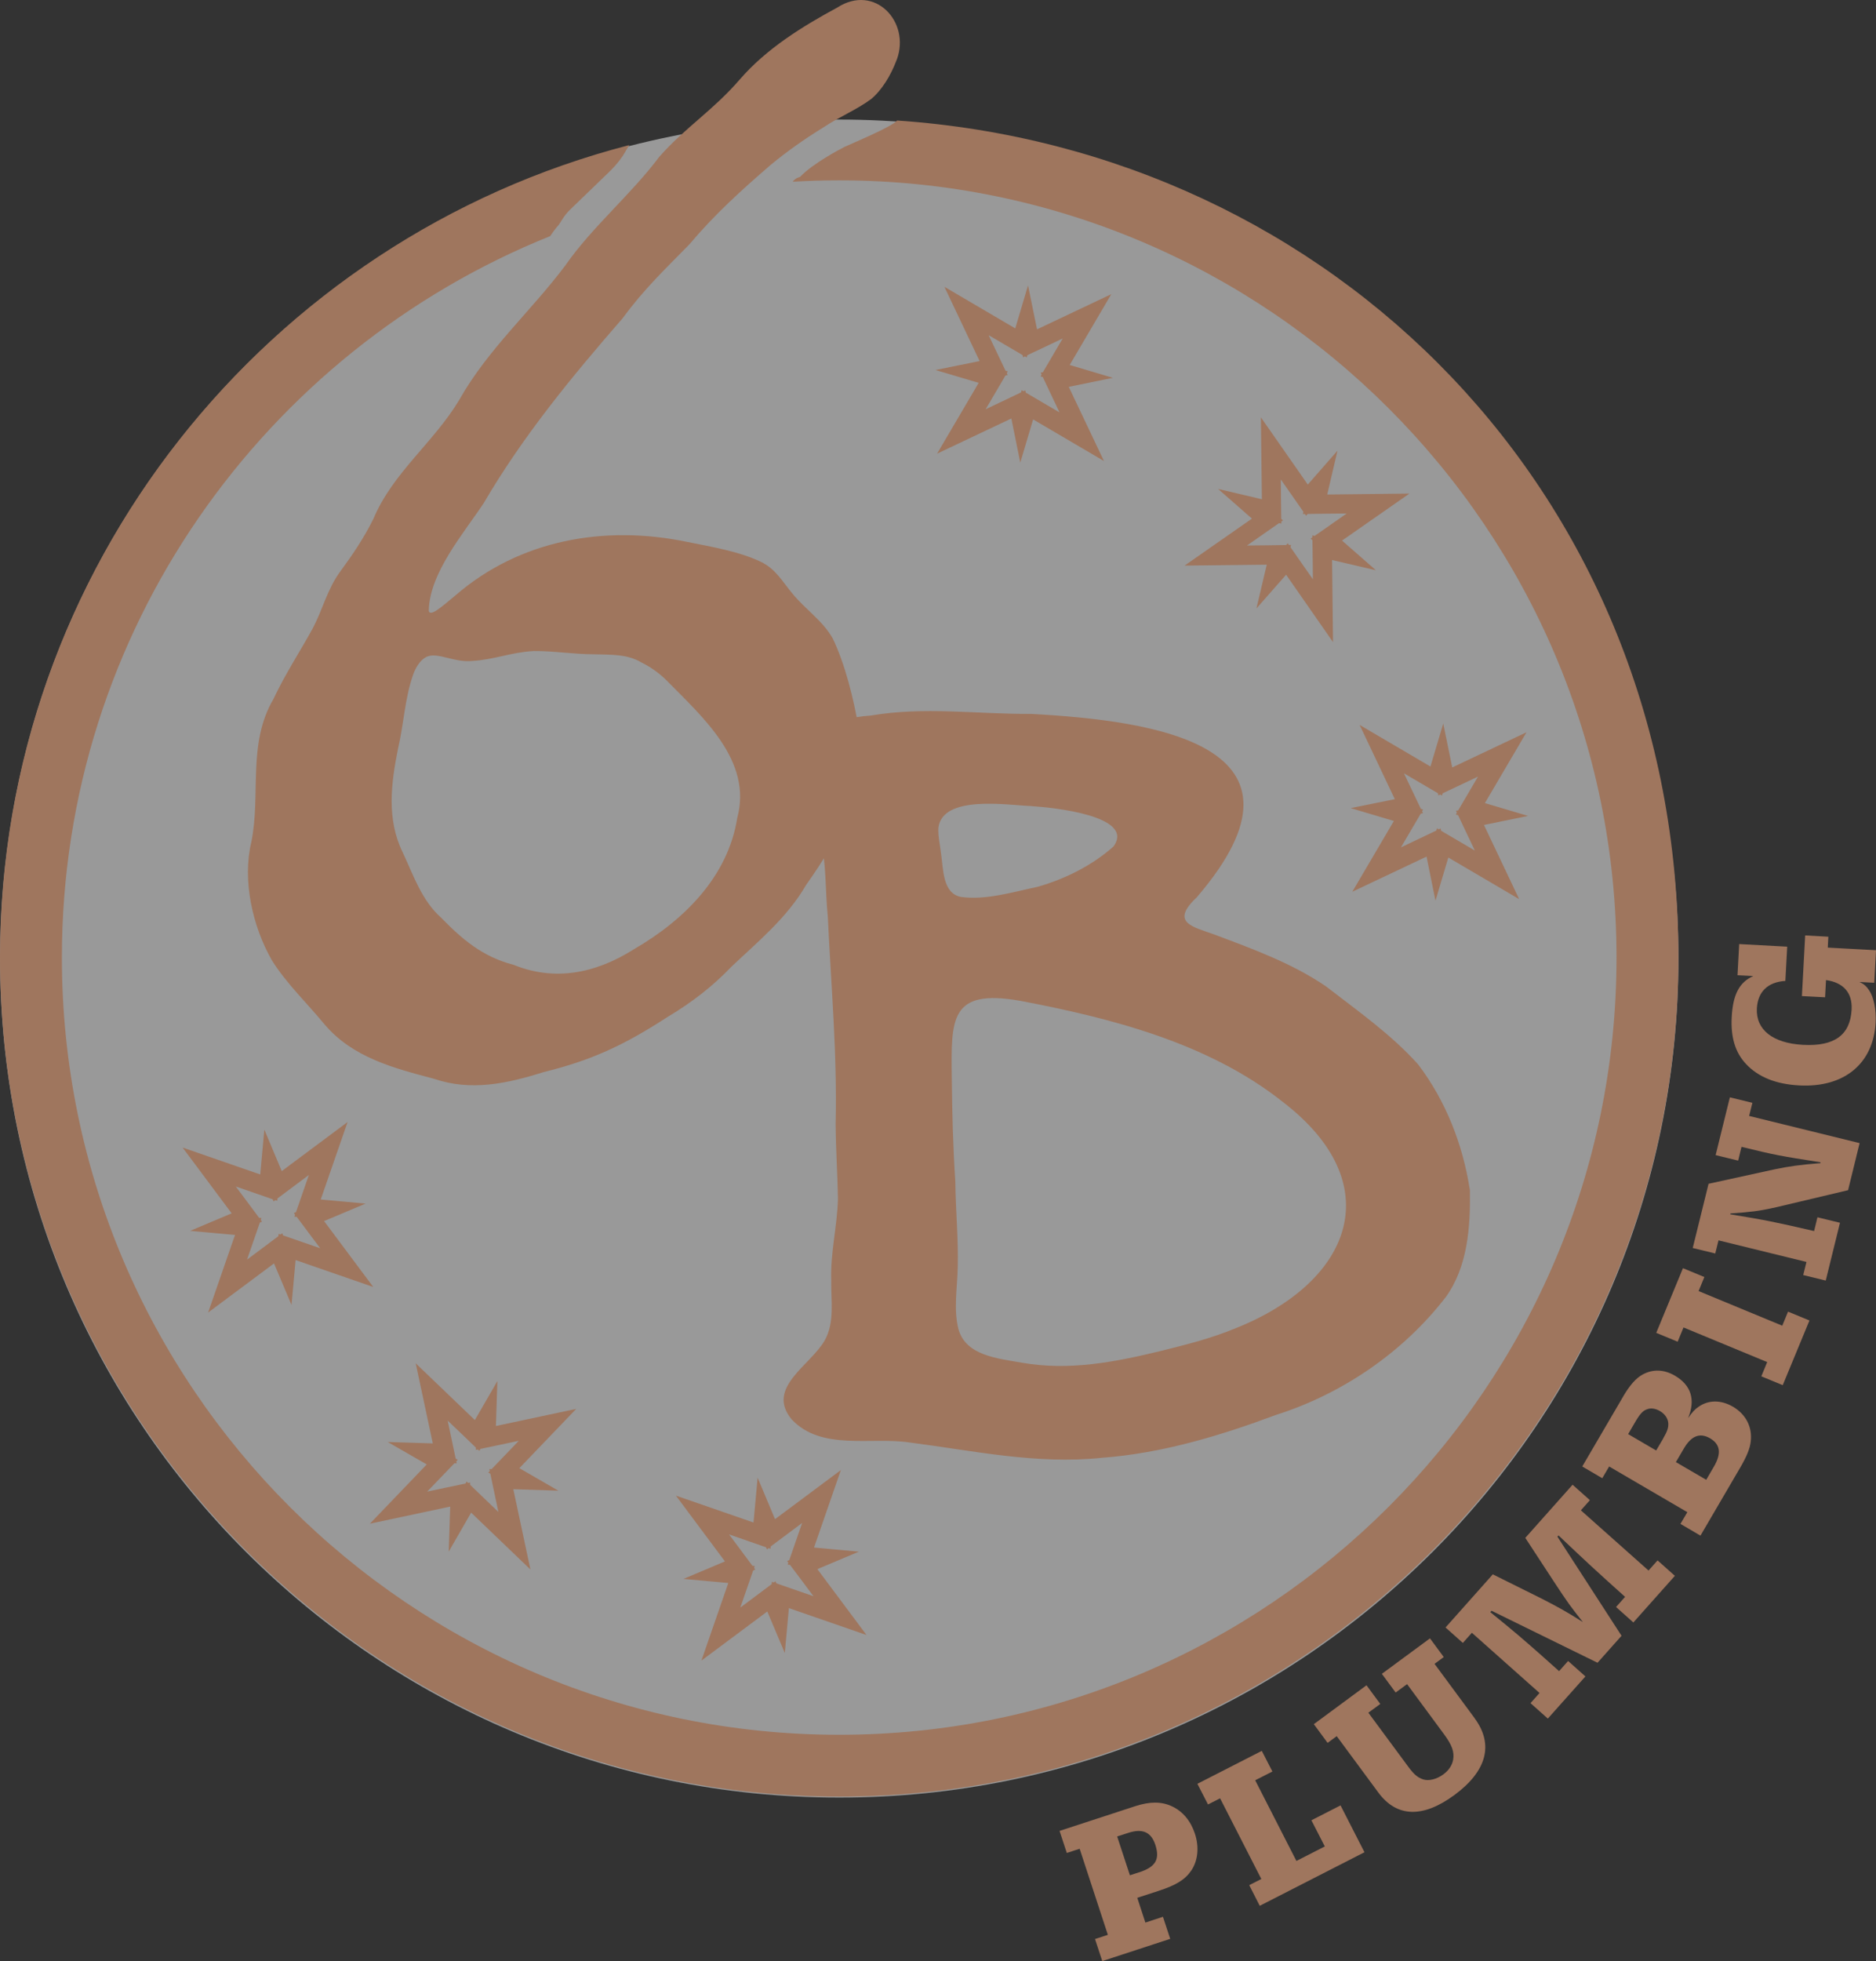 <svg width="245" height="256" fill="none" xmlns="http://www.w3.org/2000/svg"><rect width="100%" height="100%" fill="#333333" stroke="none"/><g clip-path="url(#clip0_14_125)"><path d="M109.603 234.645c60.526 0 109.592-49.033 109.592-109.518S170.129 15.609 109.603 15.609C49.078 15.609.013 64.642.013 125.127s49.065 109.518 109.59 109.518z" fill="#fff" fill-opacity=".5"/><path d="M129.137 43.766l2.176 1.275 2.236 1.312.061.292.243-.122.231.134.085-.292 2.346-1.105 2.273-1.081-1.276 2.174-1.313 2.235-.292.061.122.243-.134.243.292.085 1.106 2.344 1.082 2.272-2.176-1.276-2.237-1.311-.06-.304-.243.121-.231-.133-.086.291-2.345 1.118-2.273 1.08L130 51.25l1.313-2.236.291-.06-.121-.243.133-.231-.291-.085-1.119-2.344-1.081-2.272m5.141-6.547l-1.677 5.636-9.25-5.43 4.594 9.694-5.761 1.166 5.64 1.676-5.433 9.244 9.699-4.591 1.167 5.757 1.678-5.636 9.25 5.43-4.595-9.681 5.762-1.179-5.64-1.676 5.433-9.244-9.7 4.592-1.179-5.758h.012zm33.026 25.386l1.446 2.065 1.483 2.126-.073.291h.268l.158.22.194-.232 2.589-.036 2.517-.024-2.067 1.445-2.127 1.482-.292-.073v.267l-.218.158.23.207.037 2.587.024 2.515-1.446-2.065-1.483-2.126.073-.292h-.28l-.158-.218-.194.23-2.602.037-2.516.024 2.067-1.445 2.127-1.482.292.073v-.267l.218-.158-.231-.195-.036-2.587-.024-2.515m-2.602-8.187l.134 10.726-5.725-1.348 4.425 3.875-8.801 6.134 10.733-.121-1.349 5.72 3.878-4.409 6.126 8.795-.122-10.714 5.725 1.336-4.424-3.874 8.8-6.135-10.733.122 1.337-5.722-3.877 4.422-6.139-8.795.012-.012zm18.707 46.512l2.176 1.275 2.236 1.312.061.291.243-.121.231.134.085-.292 2.346-1.105 2.273-1.081-1.276 2.174-1.313 2.235-.291.061.121.243-.134.243.292.085 1.106 2.344 1.082 2.271-2.176-1.275-2.236-1.312-.061-.304-.243.122-.231-.134-.085.292-2.346 1.117-2.273 1.081 1.276-2.174 1.313-2.235.292-.061-.122-.243.134-.23-.292-.085-1.118-2.345-1.082-2.271m5.129-6.548l-1.677 5.637-9.25-5.43 4.595 9.693-5.762 1.166 5.64 1.677-5.433 9.244 9.699-4.592 1.167 5.758 1.678-5.637 9.25 5.43-4.595-9.681 5.762-1.178-5.64-1.677 5.433-9.243-9.7 4.591-1.179-5.758h.012zm-83.737 104.392l-.826 2.381-.851 2.454-.28.121.158.219-.085.255.304.025 1.556 2.077 1.507 2.016-2.382-.826-2.455-.85-.122-.28-.219.158-.255-.085-.024.304-2.079 1.555-2.018 1.506.827-2.381.85-2.454.28-.121-.158-.219.085-.255-.303-.024-1.544-2.077-1.507-2.017 2.382.826 2.443.851.122.279.219-.17.255.085.024-.304 2.079-1.554 2.017-1.507m5.069-6.911l-8.606 6.413-2.273-5.417-.535 5.855-10.137-3.511 6.406 8.588-5.421 2.284 5.858.534-3.513 10.131 8.606-6.414 2.286 5.418.534-5.855 10.138 3.51-6.418-8.6 5.421-2.283-5.859-.535 3.513-10.131v.013zm-51.368-6.463l1.824 1.737 1.871 1.798v.304l.256-.061.194.182.146-.255 2.54-.534 2.468-.523-1.75 1.822-1.8 1.871H63.9l.06.255-.194.195.268.145.534 2.539.523 2.466-1.823-1.749-1.872-1.798v-.304l-.255.061-.195-.194-.146.267-2.54.534-2.468.523 1.75-1.822 1.8-1.871h.303l-.06-.255.194-.194-.267-.158-.535-2.539-.523-2.466m-4.169-7.47l2.237 10.483-5.883-.183 5.092 2.928-7.426 7.737 10.49-2.235-.195 5.88 2.93-5.09 7.742 7.422-2.236-10.483 5.883.194-5.093-2.939 7.427-7.738-10.49 2.235.194-5.867-2.941 5.09-7.743-7.422.012-.012zm-13.954-24.537l-.827 2.38-.85 2.454-.28.122.158.218-.085.255.304.025 1.556 2.077 1.507 2.016-2.382-.826-2.456-.85-.121-.28-.22.158-.254-.085-.025.304-2.078 1.555-2.018 1.506.827-2.381.85-2.453.28-.122-.158-.219.085-.255-.304-.024-1.544-2.077-1.507-2.017 2.383.826 2.443.851.121.279.22-.17.255.085.024-.304 2.078-1.554 2.018-1.507m5.069-6.923l-8.606 6.413-2.273-5.417-.535 5.854-10.137-3.51 6.405 8.588-5.42 2.284 5.858.534-3.513 10.131 8.606-6.414 2.285 5.418.535-5.855 10.138 3.51-6.419-8.6 5.422-2.283-5.86-.535 3.514-10.131v.013zm146.531 8.709c-.912-5.806-3.124-11.479-6.722-16.216-3.501-3.912-7.938-7.021-12.022-10.18-4.461-3.061-9.809-4.98-14.586-6.778-2.869-1.032-5.822-1.555-2.309-4.859 17.126-19.933-5.604-23.067-21.6-23.942-7.318.037-13.918-.983-21.017.22-4.667.254-11.656 2.975-10.635 8.782.644 2.745 3.427 4.591 4.132 7.361.778 3.316.584 6.681.936 10.082.426 9.098 1.24 17.88 1.021 27.063.025 3.329.244 6.536.304 9.755-.085 3.583-1.009 7.118-.875 10.701-.048 2.587.474 5.43-.839 7.786-1.871 3.317-7.718 6.171-4.363 10.301 3.877 4.191 10.38 2.284 15.425 3.049 8.387 1.081 16.604 2.891 25.1 2.004 7.889-.595 15.413-2.866 22.755-5.599 8.654-2.746 16.604-8.163 22.183-15.391 2.844-3.935 3.221-9.098 3.148-13.908l-.024-.219-.012-.012zm-30.522 18.196c-3.148 1.324-6.43 2.138-9.724 2.964-5.968 1.446-12.01 2.66-18.294 1.543-3.063-.547-7.281-.899-8.229-4.397-.656-2.624-.134-5.394-.085-8.078.097-3.632-.28-7.507-.316-11.151-.304-4.58-.413-9.001-.462-13.544-.085-7.653-.292-11.686 8.934-10.058 11.839 2.247 24.578 5.503 34.241 13.155 13.967 10.665 9.178 23.371-5.846 29.481l-.219.085zm-26.535-68.121c2.37.146 13.456 1.215 10.551 5.248-2.796 2.49-6.309 4.239-9.919 5.272-3.44.729-6.722 1.749-9.991 1.324-2.456-.462-2.31-3.705-2.626-5.734-.146-1.178-.401-2.295-.34-3.291.547-4.373 9.128-2.94 12.106-2.843l.219.024z" fill="#9F765E"/><path d="M117.164 15.73c-.705.839-5.822 2.952-6.856 3.438-.595.292-4.193 2.199-5.786 3.887-.133.146-.474.024-1.008.668 2.005-.121 4.035-.182 6.077-.182 55.975 0 101.52 45.515 101.52 101.453 0 55.937-45.545 101.452-101.52 101.452-55.974 0-101.508-45.515-101.508-101.452 0-42.612 26.438-79.175 63.779-94.177.328-.51.705-1.008 1.118-1.482.097-.146.267-.389.51-.79.268-.412.572-.789.912-1.129.06-.06.219-.219 5.312-5.126.863-.863 1.531-1.725 1.957-2.49l.024-.049.024-.048c.158-.28.316-.523.462-.766C34.983 31.133 0 74.061 0 124.994c0 60.395 49.168 109.518 109.603 109.518 60.436 0 109.592-49.135 109.592-109.518 0-60.384-45.108-105.364-102.031-109.263z" fill="#9F765E"/><path d="M117.127 7.762c1.799-4.932-2.893-9.912-7.755-6.79-4.655 2.514-9.286 5.393-12.75 9.39-3.477 4.032-7.136 6.28-10.503 10.082-3.743 4.992-8.74 9.122-12.276 14.187-4.425 5.916-10.15 10.97-13.857 17.553-3.282 5.503-8.703 9.547-11.195 15.487-1.228 2.503-2.735 4.726-4.327 6.888-1.727 2.32-2.346 5.102-3.671 7.555-1.641 2.976-3.598 5.965-5.07 9.11-3.451 5.868-1.628 12.451-2.904 18.707-1.191 4.968.146 10.981 2.698 15.439 1.92 3.049 4.558 5.539 6.844 8.321 3.695 4.361 9.055 5.733 14.33 7.13 4.814 1.652 9.555.62 14.295-.874 6.26-1.543 10.466-3.487 16.106-7.143 3.282-1.968 5.92-3.996 8.46-6.644 3.282-3.122 7.232-6.329 9.712-10.629 4.315-6.061 8.132-13.034 6.831-20.735-.62-3.584-1.726-8.114-3.343-11.455-1.325-2.356-3.622-3.826-5.287-5.891-1.204-1.41-2.127-3.183-4.109-4.118-2.795-1.348-6.551-1.98-9.639-2.6-10.757-2.234-21.818-.279-30.205 6.96-1.933 1.604-3.294 2.819-3.513 2.066.06-4.944 4.57-10.155 7.171-14.079 5.118-8.746 11.45-16.447 18.136-24.124 2.832-3.85 5.433-6.292 8.727-9.657 3.294-3.911 6.746-7.033 10.587-10.35 2.261-1.87 4.51-3.437 6.953-4.943 2.054-1.373 4.242-2.235 6.187-3.668 1.422-1.179 2.577-3.11 3.282-4.969l.073-.194.012-.012zm-61.31 77.936c1.397-.559 3.476.79 5.785.583 2.942-.158 5.057-1.13 8.096-1.3 2.6-.024 5.153.425 7.925.425 2.054.073 4.254-.06 6.102 1.045 1.252.62 2.248 1.324 3.294 2.332 4.801 4.883 11.268 10.532 9.262 17.99-1.203 7.653-6.953 13.35-13.48 17.127-5.142 3.256-10.478 4.179-15.729 2.041-4.072-1.045-6.758-3.377-9.457-6.146-2.528-2.235-3.622-5.539-5.032-8.552-2.103-4.3-1.52-8.977-.596-13.544.766-3.255.851-6.45 1.982-9.681.34-.923.924-1.883 1.726-2.272l.121-.048zm93.765 165.261l2.297-.753.948 2.879-8.873 2.903-.948-2.879 1.677-.547L141 241.326l-1.677.547-.948-2.879 9.894-3.231c1.908-.62 3.44-.62 4.813.036 1.362.632 2.419 1.883 2.966 3.547.571 1.737.413 3.499-.462 4.811-.826 1.202-1.969 1.919-4.339 2.684l-2.723.887 1.058 3.231zm-.803-6.559c2.14-.705 2.723-1.677 2.103-3.596-.547-1.652-1.665-2.162-3.525-1.555l-1.458.474 1.665 5.065 1.228-.401-.013.013zm29.404-2.612l-13.663 6.984-1.373-2.696 1.58-.802-5.385-10.531-1.58.801-1.386-2.696 8.412-4.3 1.386 2.696-2.249 1.142 5.385 10.532 3.707-1.895-1.75-3.414 3.804-1.943 3.124 6.11-.012.012zm14.404-17.492c2.516 3.413 1.592 6.887-2.638 10.009-4.121 3.037-7.536 2.928-9.931-.303l-5.445-7.374-1.192.875-1.798-2.442 6.879-5.077 1.799 2.441-1.556 1.142 5.227 7.07c.73.996 1.24 1.409 1.945 1.64.729.231 1.775-.037 2.613-.656.718-.523 1.155-1.191 1.289-1.919.17-1.033-.146-1.92-1.24-3.39l-4.777-6.474-1.495 1.093-1.799-2.441 6.284-4.628 1.799 2.441-1.203.887 5.239 7.094v.012zm2.188-14.018l-.146.158c3.294 2.673 4.327 3.571 6.722 5.685l2.261 2.017 1.179-1.325 2.26 2.017-4.91 5.503-2.261-2.017 1.179-1.324-8.837-7.859-1.179 1.324-2.261-2.016 6.175-6.936 6.406 3.182c2.188 1.13 3.136 1.64 5.36 3.049-1.641-2.065-2.03-2.599-3.829-5.345l-3.695-5.648 6.175-6.936 2.261 2.016-1.179 1.324 8.837 7.86 1.179-1.325 2.261 2.017-5.422 6.086-2.26-2.017 1.179-1.324c-4.23-3.802-4.838-4.373-8.691-8.017l-.146.158 8.375 12.937-3.136 3.522-13.845-6.79-.012.024zm17.187-27.962c.9-1.531 1.702-2.43 2.577-2.903 1.325-.717 2.784-.669 4.194.157 2.127 1.239 2.722 3.147 1.726 5.54.571-.814.887-1.154 1.41-1.507 1.3-.886 2.905-.874 4.436.012 1.714.997 2.565 2.685 2.334 4.556-.097.911-.535 1.98-1.422 3.486l-5.142 8.794-2.613-1.53.899-1.531-10.21-5.964-.899 1.531-2.614-1.531 5.336-9.122-.012.012zm5.239 5.454c.559-.948.717-1.446.669-2.041-.073-.632-.462-1.166-1.094-1.543-.584-.34-1.216-.425-1.702-.218-.535.182-.936.631-1.605 1.797l-.838 1.434 3.658 2.138.924-1.567h-.012zm6.612 3.705c1.022-1.737.876-2.928-.486-3.73-1.325-.765-2.443-.34-3.428 1.349l-1.033 1.761 3.963 2.308.984-1.688zm9.7-20.262l2.796 1.154-3.489 8.442-2.796-1.153.766-1.859-10.927-4.519-.766 1.859-2.796-1.154 3.489-8.442 2.796 1.154-.754 1.834 10.927 4.519.754-1.835zm-1.957-13.544c-1.75.401-2.953.547-5.567.729l-.024.109c4.801.79 5.616.96 10.952 2.187l.437-1.798 2.942.717-1.86 7.543-2.941-.717.425-1.712-11.487-2.818-.425 1.712-2.942-.716 2.067-8.382 8.606-1.883c2.005-.413 3.233-.583 6.004-.813l.025-.11c-5.239-.814-6.09-.972-10.332-2.016l-.438 1.798-2.941-.717 1.859-7.543 2.942.716-.426 1.713 14.429 3.547-1.508 6.146-9.797 2.32v-.012zm11.231-29.517c.657.304.961.583 1.313 1.117.62.899.936 2.551.851 4.203-.292 5.381-4.121 8.528-9.979 8.212-3.027-.158-5.373-1.094-6.965-2.818-1.398-1.495-1.994-3.487-1.848-6.135.158-2.915.997-4.531 2.82-5.32l-2.066-.109.219-4.07 6.272.34-.243 4.471c-2.298.145-3.598 1.421-3.72 3.583-.146 2.782 2.066 4.543 6.029 4.762 4.096.218 6.163-1.276 6.345-4.592.122-2.199-1.07-3.547-3.343-3.863l-.121 2.247-3.027-.158.426-7.919 3.026.17-.073 1.421 6.297.34-.231 4.251-1.982-.109v-.024z" fill="#9F765E"/></g><defs><clipPath id="clip0_14_125"><path fill="#fff" d="M0 0h245v256H0z"/></clipPath></defs></svg>